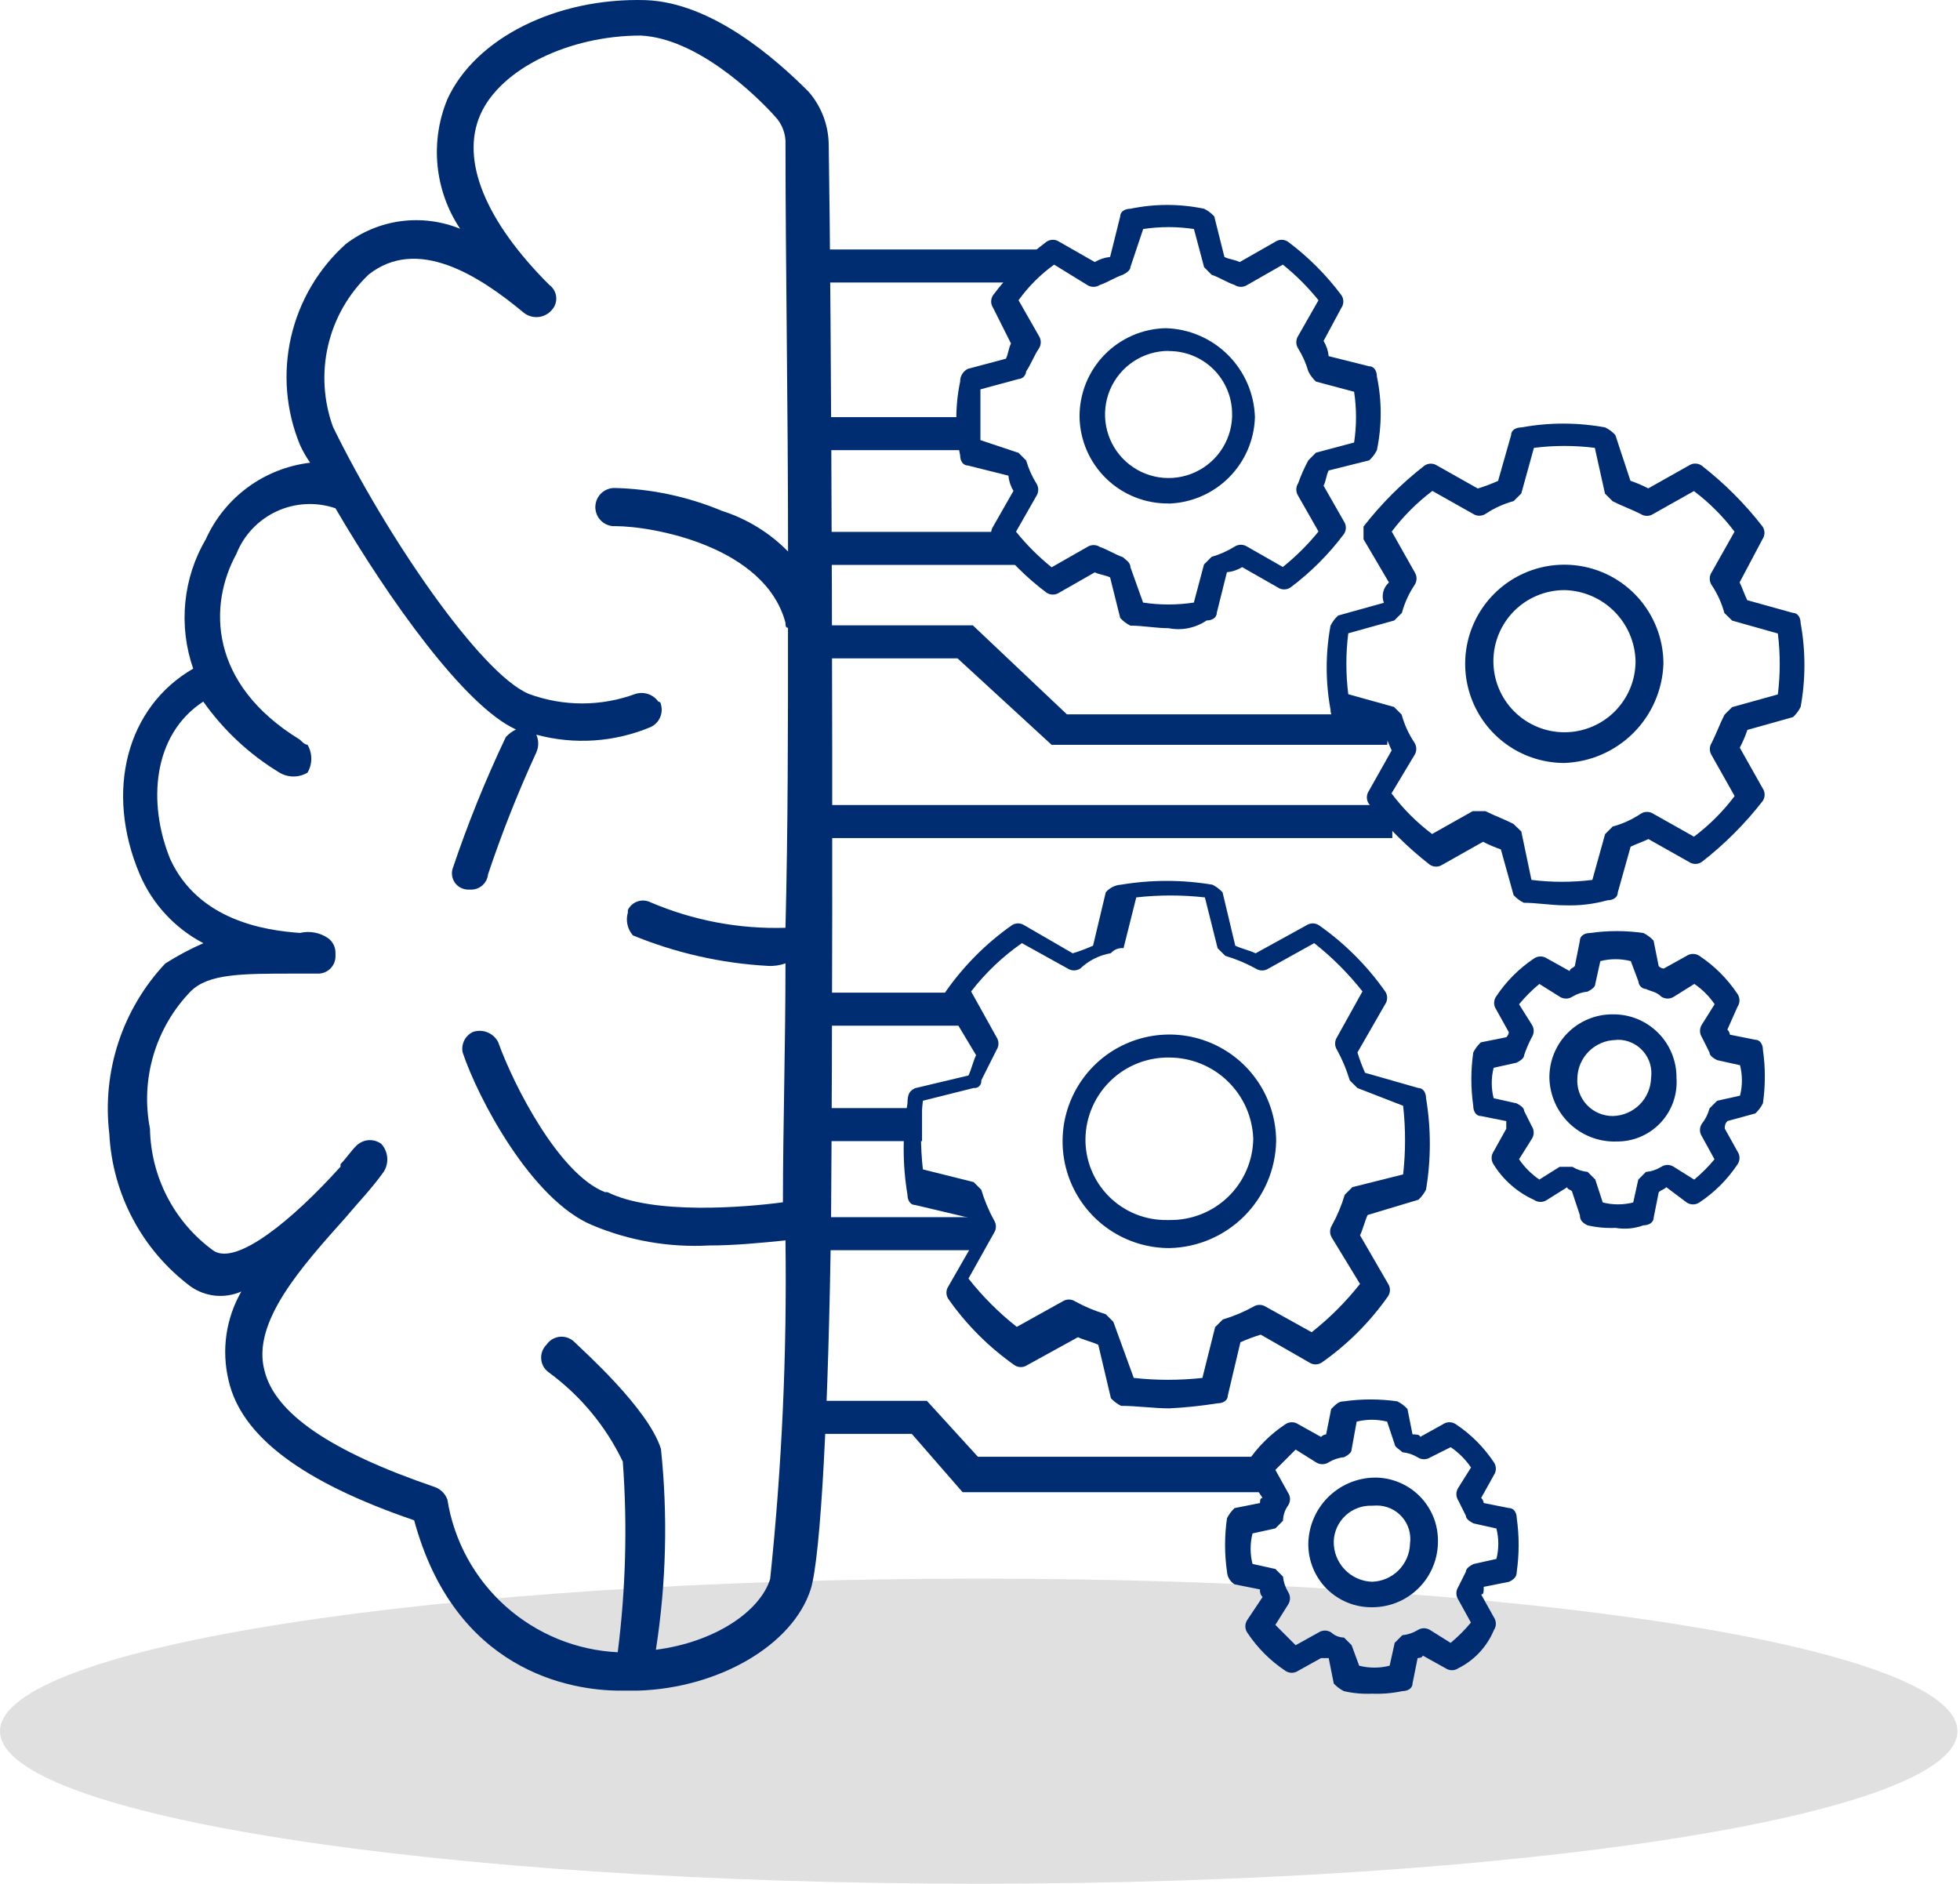 <svg width="77" height="74" viewBox="0 0 77 74" fill="none" xmlns="http://www.w3.org/2000/svg">
<g style="mix-blend-mode:multiply">
<path d="M38.45 74.001C59.685 74.001 76.9 71.318 76.9 68.008C76.9 64.699 59.685 62.016 38.45 62.016C17.215 62.016 0 64.699 0 68.008C0 71.318 17.215 74.001 38.45 74.001Z" fill="#E0E0E0"/>
</g>
<path d="M32.585 9.801H41.074L40.276 11.098H32.585V9.801Z" fill="#002D72"/>
<path d="M32.585 20.895H39.176L40.675 22.192H32.585V20.895Z" fill="#002D72"/>
<path d="M38.178 16.387H32.585V17.684H38.178V16.387Z" fill="#002D72"/>
<path d="M45.907 24.678C45.407 24.678 44.908 24.578 44.408 24.578C44.258 24.503 44.123 24.402 44.009 24.279L43.611 22.683C43.411 22.584 43.212 22.584 43.011 22.484L41.612 23.282C41.538 23.332 41.451 23.358 41.362 23.358C41.273 23.358 41.186 23.332 41.112 23.282C40.317 22.686 39.611 21.98 39.015 21.185C38.965 21.111 38.938 21.024 38.938 20.935C38.938 20.846 38.965 20.759 39.015 20.685L39.814 19.285C39.704 19.102 39.636 18.897 39.615 18.685L38.019 18.286C37.82 18.286 37.72 18.087 37.72 17.887C37.52 16.932 37.52 15.946 37.72 14.991C37.718 14.888 37.745 14.787 37.798 14.698C37.851 14.61 37.928 14.538 38.019 14.491L39.518 14.092C39.617 13.893 39.617 13.693 39.717 13.493L39.015 12.094C38.965 12.02 38.938 11.933 38.938 11.844C38.938 11.755 38.965 11.668 39.015 11.594C39.611 10.799 40.317 10.092 41.112 9.497C41.186 9.447 41.273 9.42 41.362 9.42C41.451 9.42 41.538 9.447 41.612 9.497L43.011 10.295C43.193 10.184 43.398 10.116 43.611 10.095L44.009 8.5C44.009 8.3 44.209 8.201 44.408 8.201C45.363 8.001 46.349 8.001 47.304 8.201C47.454 8.275 47.59 8.377 47.703 8.5L48.102 10.095C48.301 10.195 48.501 10.195 48.702 10.295L50.101 9.497C50.174 9.447 50.261 9.42 50.35 9.42C50.44 9.42 50.527 9.447 50.6 9.497C51.396 10.092 52.102 10.799 52.697 11.594C52.747 11.668 52.774 11.755 52.774 11.844C52.774 11.933 52.747 12.02 52.697 12.094L51.998 13.392C52.109 13.574 52.177 13.779 52.197 13.991L53.793 14.39C53.992 14.39 54.092 14.59 54.092 14.789C54.292 15.744 54.292 16.73 54.092 17.685C54.017 17.835 53.916 17.97 53.793 18.084L52.197 18.483C52.098 18.682 52.098 18.882 51.998 19.082L52.796 20.481C52.846 20.555 52.873 20.642 52.873 20.731C52.873 20.82 52.846 20.907 52.796 20.981C52.2 21.776 51.494 22.483 50.699 23.078C50.625 23.128 50.538 23.155 50.449 23.155C50.36 23.155 50.273 23.128 50.199 23.078L48.8 22.28C48.618 22.391 48.413 22.459 48.2 22.48L47.802 24.075C47.802 24.275 47.602 24.375 47.403 24.375C47.186 24.522 46.942 24.625 46.685 24.677C46.428 24.729 46.164 24.729 45.907 24.678ZM44.907 23.672C45.568 23.772 46.24 23.772 46.901 23.672L47.3 22.174L47.599 21.875C47.916 21.784 48.219 21.65 48.498 21.476C48.572 21.427 48.659 21.401 48.748 21.401C48.837 21.401 48.924 21.427 48.998 21.476L50.397 22.274C50.913 21.86 51.383 21.393 51.798 20.88L51.001 19.481C50.952 19.407 50.926 19.32 50.926 19.231C50.926 19.142 50.952 19.056 51.001 18.981C51.11 18.672 51.243 18.371 51.4 18.083L51.699 17.783L53.197 17.384C53.297 16.723 53.297 16.051 53.197 15.39L51.699 14.991C51.576 14.877 51.474 14.742 51.4 14.592C51.309 14.276 51.175 13.973 51.001 13.693C50.952 13.619 50.926 13.532 50.926 13.443C50.926 13.354 50.952 13.268 51.001 13.193L51.798 11.795C51.383 11.28 50.914 10.811 50.398 10.396L49 11.194C48.925 11.243 48.839 11.269 48.75 11.269C48.661 11.269 48.574 11.243 48.5 11.194C48.2 11.094 47.9 10.895 47.601 10.795L47.304 10.496L46.905 8.997C46.244 8.897 45.572 8.897 44.911 8.997L44.408 10.496C44.408 10.596 44.309 10.695 44.109 10.795C43.81 10.895 43.509 11.094 43.21 11.194C43.136 11.243 43.049 11.269 42.96 11.269C42.871 11.269 42.785 11.243 42.71 11.194L41.413 10.396C40.874 10.784 40.402 11.256 40.014 11.795L40.812 13.193C40.861 13.268 40.887 13.354 40.887 13.443C40.887 13.532 40.861 13.619 40.812 13.693C40.612 13.993 40.512 14.293 40.312 14.592C40.307 14.67 40.274 14.743 40.219 14.799C40.164 14.854 40.09 14.887 40.012 14.891L38.517 15.296V17.29L40.015 17.79L40.314 18.089C40.405 18.406 40.539 18.708 40.713 18.988C40.762 19.062 40.788 19.149 40.788 19.238C40.788 19.327 40.762 19.414 40.713 19.488L39.915 20.887C40.33 21.402 40.799 21.871 41.314 22.286L42.713 21.488C42.787 21.439 42.874 21.413 42.963 21.413C43.052 21.413 43.139 21.439 43.213 21.488C43.512 21.588 43.813 21.787 44.112 21.887C44.212 21.986 44.411 22.086 44.411 22.286L44.907 23.672ZM45.906 19.778C44.994 19.788 44.115 19.437 43.461 18.803C42.806 18.168 42.429 17.3 42.411 16.389C42.401 15.476 42.752 14.596 43.388 13.941C44.024 13.286 44.893 12.909 45.806 12.893C46.724 12.921 47.597 13.298 48.246 13.948C48.896 14.597 49.273 15.47 49.301 16.389C49.275 17.281 48.909 18.129 48.278 18.76C47.647 19.391 46.799 19.757 45.907 19.783L45.906 19.778ZM45.906 13.785C45.416 13.786 44.938 13.93 44.53 14.2C44.122 14.47 43.803 14.854 43.611 15.305C43.42 15.755 43.365 16.251 43.453 16.732C43.541 17.214 43.769 17.658 44.107 18.011C44.446 18.364 44.881 18.61 45.358 18.718C45.835 18.826 46.334 18.791 46.791 18.618C47.249 18.445 47.646 18.142 47.932 17.746C48.219 17.349 48.383 16.877 48.404 16.389V16.288C48.407 15.959 48.345 15.633 48.22 15.328C48.096 15.024 47.912 14.748 47.68 14.515C47.447 14.283 47.17 14.099 46.866 13.975C46.562 13.851 46.236 13.788 45.907 13.792L45.906 13.785Z" fill="#002D72"/>
<path d="M54.699 31.625H31.529V32.923H54.699V31.625Z" fill="#002D72"/>
<path d="M63.465 48.237C63.096 48.253 62.727 48.22 62.367 48.137C62.167 48.038 62.067 47.938 62.067 47.738L61.768 46.84C61.768 46.74 61.569 46.74 61.569 46.64L60.771 47.14C60.697 47.19 60.61 47.217 60.521 47.217C60.432 47.217 60.345 47.19 60.271 47.14C59.612 46.843 59.056 46.356 58.675 45.741C58.625 45.667 58.599 45.58 58.599 45.491C58.599 45.402 58.625 45.315 58.675 45.241L59.175 44.342V44.042L58.177 43.843C57.977 43.843 57.878 43.643 57.878 43.444C57.778 42.748 57.778 42.042 57.878 41.347C57.952 41.197 58.054 41.062 58.177 40.948L59.175 40.748C59.232 40.697 59.268 40.626 59.275 40.549L58.775 39.65C58.725 39.576 58.698 39.489 58.698 39.4C58.698 39.311 58.725 39.224 58.775 39.15C59.168 38.556 59.676 38.046 60.27 37.65C60.343 37.6 60.431 37.574 60.52 37.574C60.609 37.574 60.696 37.6 60.77 37.65L61.669 38.15C61.669 38.05 61.768 38.05 61.868 37.951L62.067 36.952C62.067 36.753 62.267 36.653 62.466 36.653C63.162 36.553 63.868 36.553 64.563 36.653C64.713 36.728 64.848 36.829 64.962 36.952L65.162 37.951C65.213 38.008 65.284 38.043 65.361 38.05L66.261 37.55C66.335 37.501 66.422 37.474 66.511 37.474C66.6 37.474 66.687 37.501 66.761 37.55C67.356 37.945 67.865 38.455 68.26 39.049C68.31 39.123 68.336 39.21 68.336 39.299C68.336 39.388 68.31 39.475 68.26 39.549L67.861 40.448C67.918 40.5 67.953 40.571 67.96 40.647L68.959 40.847C69.158 40.847 69.258 41.046 69.258 41.246C69.358 41.941 69.358 42.647 69.258 43.343C69.183 43.493 69.082 43.628 68.959 43.741L67.861 44.041C67.823 44.08 67.794 44.127 67.777 44.179C67.76 44.231 67.754 44.286 67.761 44.34L68.261 45.239C68.311 45.312 68.338 45.399 68.338 45.489C68.338 45.578 68.311 45.665 68.261 45.739C67.866 46.334 67.356 46.844 66.761 47.238C66.687 47.288 66.6 47.315 66.511 47.315C66.422 47.315 66.335 47.288 66.261 47.238L65.463 46.639C65.364 46.739 65.264 46.739 65.164 46.838L64.965 47.837C64.965 48.036 64.765 48.136 64.566 48.136C64.214 48.265 63.834 48.3 63.465 48.237ZM62.965 47.238C63.358 47.338 63.769 47.338 64.162 47.238L64.361 46.34L64.66 46.04C64.873 46.02 65.078 45.952 65.26 45.841C65.334 45.791 65.421 45.764 65.51 45.764C65.599 45.764 65.686 45.791 65.76 45.841L66.558 46.341C66.848 46.1 67.115 45.833 67.355 45.543L66.861 44.642C66.811 44.568 66.784 44.481 66.784 44.392C66.784 44.303 66.811 44.215 66.861 44.142C67.001 43.965 67.103 43.761 67.16 43.542L67.459 43.243L68.358 43.043C68.457 42.651 68.457 42.239 68.358 41.847L67.459 41.647C67.26 41.547 67.16 41.447 67.16 41.348L66.861 40.748C66.812 40.674 66.786 40.587 66.786 40.498C66.786 40.41 66.812 40.323 66.861 40.248L67.361 39.451C67.147 39.137 66.876 38.867 66.563 38.653L65.765 39.153C65.691 39.202 65.604 39.228 65.515 39.228C65.426 39.228 65.339 39.202 65.265 39.153C65.066 38.953 64.866 38.953 64.665 38.854C64.588 38.849 64.514 38.816 64.459 38.761C64.404 38.706 64.371 38.632 64.366 38.554L64.067 37.757C63.675 37.657 63.263 37.657 62.87 37.757L62.671 38.656C62.671 38.756 62.571 38.855 62.372 38.955C62.16 38.975 61.955 39.043 61.772 39.154C61.698 39.203 61.611 39.229 61.522 39.229C61.433 39.229 61.346 39.203 61.272 39.154L60.474 38.654C60.184 38.895 59.917 39.162 59.677 39.452L60.177 40.25C60.226 40.324 60.252 40.411 60.252 40.5C60.252 40.589 60.226 40.675 60.177 40.75C60.059 40.975 59.959 41.209 59.877 41.449C59.877 41.549 59.778 41.649 59.578 41.748L58.679 41.948C58.58 42.34 58.58 42.752 58.679 43.144L59.578 43.344C59.778 43.444 59.877 43.544 59.877 43.643L60.177 44.243C60.226 44.317 60.252 44.404 60.252 44.493C60.252 44.582 60.226 44.669 60.177 44.743L59.677 45.54C59.89 45.854 60.161 46.124 60.474 46.338L61.272 45.838H61.772C61.955 45.949 62.16 46.017 62.372 46.038L62.671 46.337L62.965 47.238ZM63.465 44.845C62.79 44.855 62.138 44.598 61.652 44.13C61.166 43.661 60.885 43.02 60.869 42.345C60.866 42.017 60.928 41.69 61.052 41.386C61.177 41.082 61.36 40.805 61.593 40.572C61.825 40.34 62.102 40.156 62.406 40.032C62.71 39.907 63.036 39.845 63.365 39.848C63.694 39.845 64.02 39.907 64.325 40.031C64.629 40.156 64.906 40.34 65.138 40.572C65.371 40.805 65.555 41.081 65.679 41.386C65.803 41.69 65.866 42.016 65.862 42.345C65.885 42.67 65.84 42.997 65.73 43.303C65.619 43.61 65.445 43.89 65.22 44.125C64.994 44.36 64.722 44.546 64.42 44.669C64.119 44.793 63.795 44.852 63.469 44.842L63.465 44.845ZM63.465 40.856C63.072 40.866 62.698 41.026 62.42 41.303C62.141 41.58 61.979 41.953 61.968 42.345C61.953 42.537 61.978 42.73 62.041 42.912C62.105 43.094 62.206 43.26 62.337 43.401C62.469 43.542 62.628 43.654 62.805 43.73C62.982 43.806 63.172 43.844 63.365 43.843C63.759 43.833 64.135 43.672 64.414 43.394C64.693 43.115 64.854 42.739 64.864 42.345C64.89 42.159 64.876 41.97 64.823 41.79C64.77 41.609 64.678 41.443 64.555 41.301C64.433 41.159 64.281 41.045 64.11 40.967C63.939 40.888 63.754 40.847 63.566 40.847L63.465 40.856Z" fill="#002D72"/>
<path d="M54.497 29.26H41.313L37.618 25.864H32.025V24.566H38.218L41.913 28.062H54.596L54.497 29.26Z" fill="#002D72"/>
<path d="M37.721 38.996H31.529V40.294H37.721V38.996Z" fill="#002D72"/>
<path d="M36.223 43.531H31.529V44.829H36.223V43.531Z" fill="#002D72"/>
<path d="M38.62 47.816H31.529V49.114H38.62V47.816Z" fill="#002D72"/>
<path d="M45.939 55.327C45.339 55.327 44.641 55.228 44.041 55.228C43.891 55.153 43.756 55.052 43.643 54.928L43.147 52.83C42.947 52.73 42.547 52.631 42.349 52.531L40.354 53.629C40.281 53.679 40.194 53.706 40.104 53.706C40.015 53.706 39.928 53.679 39.854 53.629C38.845 52.92 37.967 52.041 37.258 51.032C37.208 50.959 37.181 50.872 37.181 50.782C37.181 50.693 37.208 50.606 37.258 50.533L38.348 48.633C38.265 48.361 38.165 48.094 38.049 47.835L35.95 47.337C35.751 47.337 35.651 47.138 35.651 46.938C35.452 45.75 35.452 44.537 35.651 43.348C35.651 42.95 35.751 42.849 35.95 42.749L38.047 42.25C38.147 42.051 38.247 41.65 38.346 41.452L37.15 39.458C37.1 39.384 37.073 39.297 37.073 39.208C37.073 39.119 37.1 39.032 37.15 38.958C37.858 37.946 38.736 37.064 39.745 36.352C39.819 36.302 39.906 36.275 39.995 36.275C40.084 36.275 40.172 36.302 40.245 36.352L42.143 37.45C42.415 37.367 42.681 37.267 42.941 37.151L43.441 35.054C43.515 34.967 43.607 34.895 43.71 34.844C43.813 34.792 43.925 34.762 44.04 34.755C45.228 34.556 46.442 34.556 47.63 34.755C47.78 34.83 47.915 34.931 48.029 35.054L48.529 37.151C48.728 37.251 49.129 37.35 49.327 37.45L51.321 36.352C51.395 36.302 51.482 36.275 51.571 36.275C51.66 36.275 51.748 36.302 51.821 36.352C52.83 37.061 53.709 37.94 54.418 38.949C54.468 39.022 54.495 39.109 54.495 39.199C54.495 39.288 54.468 39.375 54.418 39.449L53.328 41.346C53.411 41.618 53.511 41.884 53.627 42.144L55.724 42.743C55.923 42.743 56.023 42.943 56.023 43.142C56.222 44.331 56.222 45.544 56.023 46.732C55.948 46.882 55.847 47.018 55.724 47.131L53.729 47.731C53.63 47.93 53.53 48.331 53.43 48.529L54.529 50.426C54.578 50.5 54.605 50.587 54.605 50.676C54.605 50.765 54.578 50.852 54.529 50.926C53.819 51.935 52.941 52.814 51.932 53.523C51.858 53.573 51.771 53.6 51.682 53.6C51.593 53.6 51.505 53.573 51.432 53.523L49.529 52.431C49.257 52.514 48.991 52.614 48.731 52.73L48.234 54.829C48.234 55.028 48.034 55.128 47.835 55.128C47.207 55.228 46.574 55.295 45.939 55.327ZM44.54 54.131C45.436 54.23 46.341 54.23 47.237 54.131L47.737 52.136L48.036 51.837C48.451 51.713 48.852 51.546 49.233 51.337C49.307 51.288 49.394 51.262 49.482 51.262C49.571 51.262 49.658 51.288 49.732 51.337L51.53 52.336C52.235 51.78 52.872 51.143 53.428 50.438L52.329 48.633C52.28 48.558 52.254 48.471 52.254 48.383C52.254 48.294 52.28 48.207 52.329 48.133C52.538 47.752 52.706 47.351 52.829 46.936L53.128 46.637L55.123 46.137C55.223 45.241 55.223 44.336 55.123 43.44L53.325 42.741L53.026 42.442C52.902 42.026 52.735 41.625 52.526 41.245C52.477 41.171 52.451 41.084 52.451 40.995C52.451 40.906 52.477 40.819 52.526 40.745L53.525 38.947C52.97 38.243 52.334 37.606 51.63 37.051L49.832 38.05C49.758 38.099 49.671 38.125 49.582 38.125C49.493 38.125 49.406 38.099 49.332 38.05C48.952 37.841 48.551 37.673 48.136 37.55L47.835 37.251L47.335 35.254C46.439 35.154 45.535 35.154 44.639 35.254L44.139 37.248C44.045 37.239 43.951 37.252 43.864 37.287C43.777 37.322 43.7 37.377 43.639 37.447C43.189 37.523 42.772 37.732 42.442 38.047C42.368 38.096 42.281 38.122 42.192 38.122C42.103 38.122 42.016 38.096 41.942 38.047L40.146 37.051C39.388 37.578 38.715 38.218 38.151 38.949L39.15 40.746C39.199 40.82 39.225 40.907 39.225 40.996C39.225 41.085 39.199 41.172 39.15 41.246L38.55 42.443C38.556 42.483 38.551 42.525 38.538 42.564C38.525 42.602 38.503 42.638 38.474 42.667C38.446 42.696 38.41 42.717 38.371 42.73C38.333 42.744 38.291 42.748 38.251 42.742L36.256 43.242C36.156 44.138 36.156 45.042 36.256 45.939L38.251 46.438L38.55 46.738C38.674 47.153 38.841 47.554 39.05 47.934C39.099 48.009 39.125 48.096 39.125 48.184C39.125 48.273 39.099 48.36 39.05 48.434L38.047 50.228C38.603 50.933 39.24 51.57 39.945 52.126L41.742 51.127C41.817 51.078 41.904 51.052 41.992 51.052C42.081 51.052 42.168 51.078 42.242 51.127C42.623 51.336 43.024 51.503 43.439 51.627L43.738 51.926L44.54 54.131ZM45.939 49.031C45.109 49.031 44.298 48.785 43.608 48.324C42.918 47.863 42.381 47.208 42.063 46.442C41.746 45.675 41.663 44.832 41.824 44.018C41.986 43.204 42.386 42.457 42.972 41.87C43.559 41.283 44.307 40.884 45.12 40.722C45.934 40.56 46.778 40.643 47.544 40.961C48.311 41.278 48.966 41.816 49.427 42.506C49.888 43.196 50.134 44.007 50.134 44.836C50.111 45.942 49.661 46.995 48.879 47.777C48.098 48.559 47.044 49.008 45.939 49.031ZM45.939 41.545C45.513 41.538 45.089 41.615 44.693 41.771C44.297 41.928 43.935 42.161 43.629 42.457C43.323 42.754 43.078 43.108 42.909 43.499C42.739 43.89 42.649 44.31 42.643 44.737C42.638 45.157 42.717 45.574 42.876 45.964C43.034 46.353 43.269 46.706 43.567 47.004C43.864 47.301 44.218 47.536 44.607 47.695C44.996 47.853 45.413 47.933 45.834 47.928H45.939C46.365 47.935 46.788 47.858 47.185 47.702C47.581 47.545 47.943 47.312 48.249 47.016C48.555 46.719 48.8 46.366 48.969 45.974C49.138 45.583 49.229 45.163 49.235 44.737C49.206 43.881 48.846 43.071 48.231 42.476C47.616 41.88 46.795 41.547 45.939 41.545Z" fill="#002D72"/>
<path d="M61.457 35.565C60.958 35.565 60.359 35.465 59.862 35.465C59.712 35.391 59.577 35.289 59.463 35.166L58.963 33.369C58.722 33.287 58.489 33.187 58.264 33.069L56.668 33.968C56.594 34.018 56.507 34.045 56.418 34.045C56.329 34.045 56.242 34.018 56.168 33.968C55.274 33.273 54.47 32.469 53.775 31.575C53.725 31.501 53.698 31.414 53.698 31.325C53.698 31.236 53.725 31.149 53.775 31.075L54.673 29.479C54.574 29.28 54.474 28.98 54.374 28.78L52.569 28.275C52.369 28.275 52.27 28.075 52.27 27.876C52.07 26.786 52.07 25.669 52.27 24.58C52.344 24.43 52.446 24.294 52.569 24.181L54.366 23.681C54.315 23.543 54.306 23.393 54.342 23.251C54.377 23.108 54.456 22.98 54.566 22.883L53.567 21.184V20.685C54.262 19.791 55.066 18.987 55.961 18.292C56.034 18.242 56.121 18.215 56.211 18.215C56.3 18.215 56.387 18.242 56.461 18.292L58.056 19.191C58.328 19.107 58.594 19.008 58.854 18.891L59.366 17.09C59.366 16.89 59.565 16.791 59.765 16.791C60.854 16.591 61.971 16.591 63.061 16.791C63.211 16.865 63.346 16.966 63.46 17.09L64.053 18.887C64.293 18.969 64.527 19.069 64.752 19.186L66.348 18.288C66.422 18.238 66.509 18.211 66.598 18.211C66.687 18.211 66.774 18.238 66.848 18.288C67.742 18.983 68.546 19.787 69.241 20.681C69.291 20.755 69.318 20.842 69.318 20.931C69.318 21.02 69.291 21.107 69.241 21.181L68.342 22.879C68.442 23.078 68.542 23.379 68.642 23.578L70.439 24.078C70.639 24.078 70.739 24.278 70.739 24.477C70.938 25.567 70.938 26.684 70.739 27.773C70.664 27.924 70.562 28.059 70.439 28.172L68.648 28.674C68.567 28.914 68.467 29.148 68.349 29.373L69.248 30.969C69.298 31.042 69.325 31.13 69.325 31.219C69.325 31.308 69.298 31.395 69.248 31.469C68.553 32.363 67.749 33.167 66.855 33.862C66.781 33.912 66.694 33.939 66.605 33.939C66.515 33.939 66.428 33.912 66.355 33.862L64.759 32.963C64.559 33.063 64.259 33.163 64.06 33.262L63.554 35.067C63.554 35.266 63.355 35.366 63.155 35.366C62.603 35.52 62.03 35.587 61.457 35.565ZM60.164 34.567C60.958 34.666 61.762 34.666 62.557 34.567L63.057 32.769L63.356 32.47C63.747 32.365 64.118 32.196 64.454 31.97C64.529 31.921 64.616 31.895 64.704 31.895C64.793 31.895 64.88 31.921 64.954 31.97L66.55 32.869C67.154 32.414 67.691 31.877 68.146 31.273L67.247 29.677C67.198 29.603 67.172 29.517 67.172 29.428C67.172 29.339 67.198 29.252 67.247 29.178C67.446 28.779 67.546 28.478 67.747 28.079L68.046 27.78L69.844 27.28C69.943 26.485 69.943 25.681 69.844 24.887L68.049 24.38L67.743 24.081C67.637 23.69 67.469 23.319 67.243 22.983C67.194 22.909 67.168 22.822 67.168 22.733C67.168 22.644 67.194 22.557 67.243 22.483L68.142 20.887C67.687 20.283 67.15 19.746 66.546 19.292L64.95 20.19C64.876 20.239 64.789 20.266 64.701 20.266C64.612 20.266 64.525 20.239 64.451 20.19C64.052 19.991 63.751 19.891 63.352 19.691L63.053 19.391L62.654 17.594C61.859 17.494 61.055 17.494 60.261 17.594L59.765 19.386L59.466 19.685C59.075 19.791 58.703 19.959 58.367 20.185C58.293 20.234 58.206 20.26 58.117 20.26C58.028 20.26 57.941 20.234 57.867 20.185L56.272 19.286C55.668 19.741 55.131 20.278 54.676 20.882L55.575 22.477C55.624 22.552 55.65 22.639 55.65 22.727C55.65 22.816 55.624 22.903 55.575 22.977C55.349 23.314 55.18 23.685 55.075 24.076L54.776 24.375L52.968 24.879C52.868 25.674 52.868 26.477 52.968 27.272L54.765 27.772L55.064 28.071C55.17 28.462 55.339 28.833 55.564 29.17C55.613 29.244 55.639 29.331 55.639 29.42C55.639 29.509 55.613 29.595 55.564 29.67L54.666 31.168C55.12 31.772 55.657 32.309 56.261 32.764L57.857 31.865H58.357C58.756 32.064 59.056 32.164 59.455 32.365L59.765 32.663L60.164 34.567ZM61.461 29.973C60.691 29.974 59.937 29.747 59.296 29.32C58.655 28.892 58.154 28.285 57.859 27.573C57.563 26.862 57.485 26.078 57.634 25.322C57.784 24.567 58.154 23.872 58.699 23.327C59.243 22.781 59.937 22.41 60.693 22.259C61.448 22.108 62.232 22.185 62.944 22.479C63.656 22.774 64.264 23.273 64.692 23.914C65.121 24.554 65.349 25.308 65.349 26.078C65.314 27.099 64.893 28.069 64.171 28.792C63.448 29.515 62.479 29.937 61.457 29.973H61.461ZM61.461 23.182C61.095 23.182 60.732 23.254 60.393 23.395C60.054 23.535 59.746 23.741 59.487 24C59.228 24.259 59.022 24.567 58.882 24.906C58.741 25.245 58.669 25.608 58.669 25.974C58.669 26.715 58.963 27.425 59.487 27.949C60.011 28.473 60.721 28.767 61.461 28.767C62.202 28.767 62.912 28.473 63.436 27.949C63.959 27.425 64.254 26.715 64.254 25.974C64.237 25.239 63.938 24.538 63.417 24.018C62.897 23.498 62.197 23.199 61.461 23.182Z" fill="#002D72"/>
<path d="M49.802 58.621H37.817L35.82 56.329H32.025V55.031H36.413L38.417 57.228H49.802V58.621Z" fill="#002D72"/>
<path d="M53.896 66.536C53.527 66.552 53.157 66.519 52.797 66.436C52.647 66.361 52.512 66.26 52.398 66.137L52.199 65.138H51.897L50.998 65.638C50.925 65.688 50.837 65.715 50.748 65.715C50.659 65.715 50.572 65.688 50.498 65.638C49.904 65.243 49.395 64.733 49.001 64.138C48.951 64.065 48.924 63.977 48.924 63.888C48.924 63.799 48.951 63.712 49.001 63.638L49.601 62.739C49.563 62.7 49.534 62.653 49.517 62.601C49.5 62.549 49.494 62.495 49.501 62.44L48.502 62.241C48.416 62.188 48.343 62.115 48.291 62.028C48.239 61.941 48.209 61.842 48.203 61.741C48.103 61.046 48.103 60.34 48.203 59.644C48.278 59.494 48.379 59.359 48.502 59.245L49.501 59.046C49.501 58.946 49.501 58.846 49.601 58.846L49.001 57.946C48.951 57.872 48.924 57.785 48.924 57.696C48.924 57.607 48.951 57.52 49.001 57.446C49.396 56.852 49.905 56.343 50.5 55.949C50.573 55.899 50.66 55.872 50.75 55.872C50.839 55.872 50.926 55.899 51 55.949L51.898 56.449C51.95 56.392 52.021 56.356 52.098 56.349L52.297 55.351C52.497 55.151 52.596 55.051 52.797 55.051C53.493 54.952 54.199 54.952 54.894 55.051C55.044 55.126 55.179 55.227 55.293 55.351L55.492 56.349C55.592 56.349 55.792 56.349 55.792 56.449L56.691 55.949C56.764 55.899 56.851 55.872 56.941 55.872C57.03 55.872 57.117 55.899 57.191 55.949C57.785 56.343 58.294 56.853 58.689 57.447C58.739 57.521 58.766 57.608 58.766 57.697C58.766 57.787 58.739 57.874 58.689 57.947L58.189 58.846C58.246 58.898 58.281 58.969 58.289 59.046L59.287 59.245C59.487 59.245 59.587 59.445 59.587 59.644C59.686 60.34 59.686 61.046 59.587 61.741C59.587 61.94 59.487 62.04 59.287 62.14L58.289 62.339C58.289 62.539 58.289 62.639 58.189 62.639L58.689 63.537C58.739 63.611 58.766 63.698 58.766 63.787C58.766 63.876 58.739 63.964 58.689 64.037C58.418 64.689 57.922 65.222 57.29 65.537C57.216 65.587 57.129 65.614 57.04 65.614C56.951 65.614 56.864 65.587 56.79 65.537L55.891 65.037C55.891 65.137 55.692 65.137 55.692 65.137L55.492 66.135C55.492 66.335 55.293 66.435 55.094 66.435C54.7 66.518 54.297 66.552 53.896 66.536ZM53.396 65.437C53.788 65.537 54.2 65.537 54.592 65.437L54.792 64.538L55.091 64.239C55.303 64.219 55.508 64.151 55.691 64.04C55.765 63.991 55.852 63.965 55.941 63.965C56.029 63.965 56.116 63.991 56.191 64.04L56.988 64.54C57.279 64.299 57.546 64.032 57.786 63.742L57.29 62.841C57.241 62.766 57.215 62.679 57.215 62.591C57.215 62.502 57.241 62.415 57.29 62.341L57.589 61.741C57.589 61.641 57.689 61.541 57.889 61.442L58.787 61.242C58.887 60.85 58.887 60.438 58.787 60.046L57.889 59.846C57.689 59.746 57.589 59.646 57.589 59.547L57.29 58.947C57.241 58.873 57.215 58.786 57.215 58.697C57.215 58.608 57.241 58.522 57.29 58.447L57.79 57.65C57.576 57.336 57.306 57.066 56.992 56.852L56.194 57.251C56.12 57.3 56.033 57.326 55.945 57.326C55.856 57.326 55.769 57.3 55.695 57.251C55.512 57.14 55.307 57.072 55.095 57.051C54.994 56.947 54.794 56.848 54.794 56.748L54.494 55.849C54.101 55.75 53.69 55.75 53.297 55.849L53.098 56.947C53.098 57.048 52.998 57.147 52.799 57.247C52.586 57.267 52.381 57.336 52.199 57.446C52.125 57.495 52.038 57.521 51.949 57.521C51.86 57.521 51.773 57.495 51.699 57.446L50.901 56.946L50.103 57.744L50.603 58.643C50.653 58.717 50.68 58.804 50.68 58.893C50.68 58.982 50.653 59.069 50.603 59.143C50.478 59.318 50.408 59.527 50.404 59.742L50.105 60.042L49.206 60.241C49.106 60.634 49.106 61.045 49.206 61.438L50.105 61.637L50.404 61.936C50.425 62.149 50.493 62.354 50.603 62.536C50.652 62.61 50.678 62.697 50.678 62.786C50.678 62.875 50.652 62.962 50.603 63.036L50.103 63.834L50.901 64.632L51.8 64.132C51.874 64.083 51.961 64.056 52.05 64.056C52.139 64.056 52.226 64.083 52.3 64.132C52.437 64.257 52.615 64.328 52.8 64.331L53.099 64.63L53.396 65.437ZM53.896 63.14C53.567 63.143 53.24 63.081 52.936 62.956C52.632 62.832 52.355 62.648 52.122 62.416C51.89 62.183 51.706 61.907 51.582 61.602C51.457 61.298 51.395 60.971 51.398 60.643C51.41 59.958 51.688 59.304 52.172 58.82C52.657 58.336 53.31 58.059 53.995 58.047C54.324 58.044 54.65 58.106 54.954 58.231C55.258 58.355 55.535 58.539 55.767 58.771C56 59.003 56.183 59.28 56.308 59.584C56.432 59.888 56.494 60.214 56.491 60.543C56.493 60.885 56.428 61.223 56.298 61.539C56.169 61.855 55.978 62.143 55.736 62.384C55.495 62.626 55.208 62.817 54.892 62.947C54.576 63.076 54.237 63.142 53.896 63.14ZM53.896 59.151C53.513 59.138 53.14 59.277 52.859 59.538C52.578 59.799 52.412 60.16 52.397 60.543C52.387 60.953 52.538 61.349 52.819 61.648C53.099 61.947 53.486 62.123 53.896 62.139C54.289 62.129 54.664 61.968 54.943 61.69C55.222 61.411 55.383 61.036 55.393 60.643C55.419 60.457 55.405 60.267 55.352 60.087C55.299 59.907 55.208 59.74 55.085 59.598C54.962 59.456 54.81 59.342 54.639 59.264C54.468 59.186 54.283 59.145 54.095 59.144L53.896 59.151Z" fill="#002D72"/>
<path d="M32.557 5.692C32.551 4.92 32.268 4.176 31.759 3.595C30.462 2.297 27.964 0.099 25.368 0.005C21.867 -0.1 18.675 1.498 17.577 3.894C17.235 4.719 17.102 5.615 17.189 6.504C17.276 7.392 17.581 8.246 18.077 8.988C17.341 8.687 16.539 8.584 15.75 8.689C14.962 8.794 14.214 9.104 13.583 9.588C12.505 10.556 11.754 11.835 11.432 13.248C11.11 14.66 11.233 16.138 11.785 17.478C11.896 17.723 12.03 17.957 12.184 18.177C11.302 18.282 10.461 18.613 9.744 19.137C9.026 19.662 8.457 20.363 8.09 21.173C7.643 21.935 7.366 22.785 7.28 23.665C7.194 24.545 7.299 25.432 7.59 26.267C4.993 27.765 4.094 31.06 5.493 34.357C5.99 35.516 6.872 36.469 7.99 37.053C7.471 37.28 6.97 37.547 6.492 37.851C5.658 38.738 5.03 39.797 4.65 40.954C4.271 42.11 4.149 43.336 4.295 44.544C4.355 45.716 4.672 46.86 5.224 47.896C5.775 48.932 6.548 49.833 7.486 50.537C7.773 50.74 8.108 50.864 8.457 50.9C8.807 50.934 9.159 50.878 9.481 50.737C8.873 51.795 8.694 53.046 8.981 54.232C9.481 56.429 11.877 58.221 16.271 59.725C17.867 65.617 22.364 66.416 24.361 66.416H25.061C28.252 66.316 31.153 64.618 31.851 62.427C32.25 61.129 32.55 55.336 32.649 47.946V47.846C32.758 32.956 32.657 11.585 32.557 5.692ZM30.261 62.017C29.862 63.315 28.064 64.515 25.767 64.81C26.174 62.199 26.241 59.547 25.966 56.92C25.466 55.324 22.87 53.025 22.57 52.724C22.496 52.649 22.406 52.591 22.307 52.555C22.208 52.519 22.102 52.505 21.997 52.514C21.892 52.524 21.791 52.557 21.7 52.61C21.609 52.664 21.531 52.737 21.472 52.824C21.396 52.898 21.339 52.988 21.302 53.087C21.266 53.186 21.252 53.292 21.262 53.397C21.271 53.502 21.304 53.604 21.357 53.695C21.411 53.785 21.484 53.863 21.571 53.923C22.809 54.832 23.804 56.033 24.467 57.418C24.651 59.915 24.584 62.424 24.268 64.908C22.634 64.829 21.078 64.19 19.859 63.099C18.641 62.008 17.835 60.531 17.577 58.915C17.536 58.8 17.47 58.695 17.384 58.609C17.297 58.522 17.192 58.456 17.077 58.416C12.983 57.017 10.785 55.52 10.386 53.822C9.886 51.924 11.885 49.727 13.578 47.829C14.078 47.229 14.576 46.73 15.076 46.031C15.182 45.862 15.23 45.663 15.212 45.465C15.194 45.267 15.111 45.08 14.976 44.933C14.826 44.825 14.642 44.775 14.458 44.793C14.274 44.812 14.103 44.897 13.978 45.032C13.778 45.232 13.579 45.532 13.378 45.732V45.832C11.485 47.936 9.288 49.73 8.389 49.134C7.63 48.584 7.009 47.864 6.576 47.032C6.143 46.2 5.909 45.279 5.892 44.341C5.704 43.38 5.751 42.388 6.029 41.449C6.307 40.51 6.807 39.652 7.488 38.948C8.187 38.248 9.482 38.248 11.582 38.248H12.481C12.573 38.251 12.665 38.234 12.751 38.2C12.837 38.166 12.915 38.114 12.98 38.049C13.046 37.983 13.097 37.906 13.132 37.82C13.166 37.734 13.182 37.642 13.18 37.549V37.449C13.183 37.333 13.158 37.217 13.105 37.112C13.053 37.008 12.976 36.917 12.881 36.85C12.722 36.742 12.542 36.669 12.353 36.635C12.164 36.6 11.969 36.606 11.783 36.65C10.384 36.551 7.794 36.15 6.689 33.754C5.79 31.558 5.989 28.861 7.986 27.562C8.782 28.689 9.802 29.64 10.982 30.354C11.149 30.452 11.338 30.504 11.531 30.504C11.724 30.504 11.914 30.452 12.08 30.354C12.178 30.188 12.23 29.998 12.23 29.805C12.23 29.612 12.178 29.422 12.08 29.256C11.981 29.256 11.881 29.156 11.781 29.057C8.191 26.86 8.191 23.763 9.284 21.766C9.577 21.023 10.146 20.421 10.871 20.087C11.596 19.752 12.423 19.709 13.179 19.968C15.275 23.558 18.273 27.758 20.27 28.656C20.12 28.731 19.985 28.832 19.871 28.956C19.069 30.643 18.369 32.378 17.774 34.149C17.75 34.242 17.748 34.339 17.766 34.433C17.785 34.527 17.825 34.615 17.882 34.692C17.94 34.769 18.014 34.831 18.099 34.875C18.184 34.919 18.278 34.944 18.374 34.947H18.473C18.645 34.957 18.813 34.9 18.944 34.788C19.074 34.676 19.156 34.518 19.173 34.347C19.718 32.719 20.351 31.121 21.069 29.561C21.118 29.451 21.144 29.331 21.144 29.211C21.144 29.09 21.118 28.971 21.069 28.861C22.558 29.265 24.14 29.159 25.563 28.562C25.727 28.485 25.857 28.352 25.93 28.187C26.004 28.022 26.015 27.836 25.962 27.663C25.962 27.65 25.96 27.637 25.955 27.625C25.95 27.613 25.942 27.602 25.933 27.592C25.924 27.583 25.913 27.576 25.901 27.571C25.888 27.566 25.875 27.563 25.862 27.563C25.764 27.425 25.625 27.321 25.464 27.266C25.303 27.212 25.13 27.209 24.967 27.259C23.614 27.759 22.126 27.759 20.772 27.259C18.875 26.461 15.18 21.067 13.083 16.773C12.709 15.747 12.642 14.634 12.89 13.571C13.138 12.508 13.692 11.54 14.482 10.786C16.379 9.287 18.776 10.786 20.574 12.284C20.735 12.412 20.939 12.473 21.143 12.455C21.348 12.436 21.538 12.339 21.672 12.185C21.738 12.115 21.787 12.033 21.818 11.943C21.849 11.853 21.86 11.757 21.85 11.662C21.841 11.568 21.811 11.476 21.763 11.394C21.715 11.312 21.65 11.241 21.573 11.186C19.074 8.688 18.077 6.292 18.875 4.494C19.673 2.696 22.371 1.397 25.167 1.397C27.363 1.497 29.661 3.695 30.46 4.588C30.597 4.735 30.702 4.908 30.771 5.097C30.839 5.286 30.869 5.486 30.859 5.687C30.859 10.38 30.959 15.873 30.959 21.665C30.236 20.929 29.345 20.382 28.362 20.069C27.031 19.513 25.609 19.208 24.167 19.171C23.972 19.163 23.781 19.233 23.636 19.363C23.491 19.494 23.403 19.677 23.39 19.872C23.377 20.066 23.44 20.259 23.567 20.408C23.693 20.556 23.873 20.65 24.067 20.669H24.167C25.666 20.669 30.059 21.467 30.858 24.464C30.858 24.564 30.858 24.663 30.957 24.663C30.957 28.558 30.957 32.554 30.858 36.448C29.042 36.503 27.235 36.163 25.564 35.45C25.486 35.41 25.4 35.386 25.312 35.379C25.224 35.372 25.136 35.383 25.052 35.411C24.969 35.439 24.891 35.483 24.825 35.541C24.759 35.599 24.704 35.67 24.666 35.749V35.849C24.621 36.003 24.615 36.166 24.65 36.324C24.685 36.481 24.759 36.626 24.865 36.747C26.55 37.439 28.34 37.844 30.158 37.944C30.396 37.96 30.634 37.926 30.858 37.844C30.858 41.141 30.758 44.336 30.758 47.232C29.259 47.431 25.664 47.732 23.866 46.833H23.767C21.969 46.133 20.177 42.638 19.572 40.941C19.482 40.765 19.331 40.628 19.147 40.554C18.964 40.481 18.76 40.477 18.573 40.542C18.428 40.613 18.311 40.729 18.238 40.873C18.166 41.018 18.144 41.182 18.174 41.34C18.774 43.138 20.871 47.132 23.268 48.131C24.719 48.741 26.29 49.014 27.862 48.928C28.861 48.928 29.857 48.829 30.858 48.729C30.919 53.164 30.719 57.599 30.258 62.011L30.261 62.017Z" fill="#002D72"/>
</svg>
